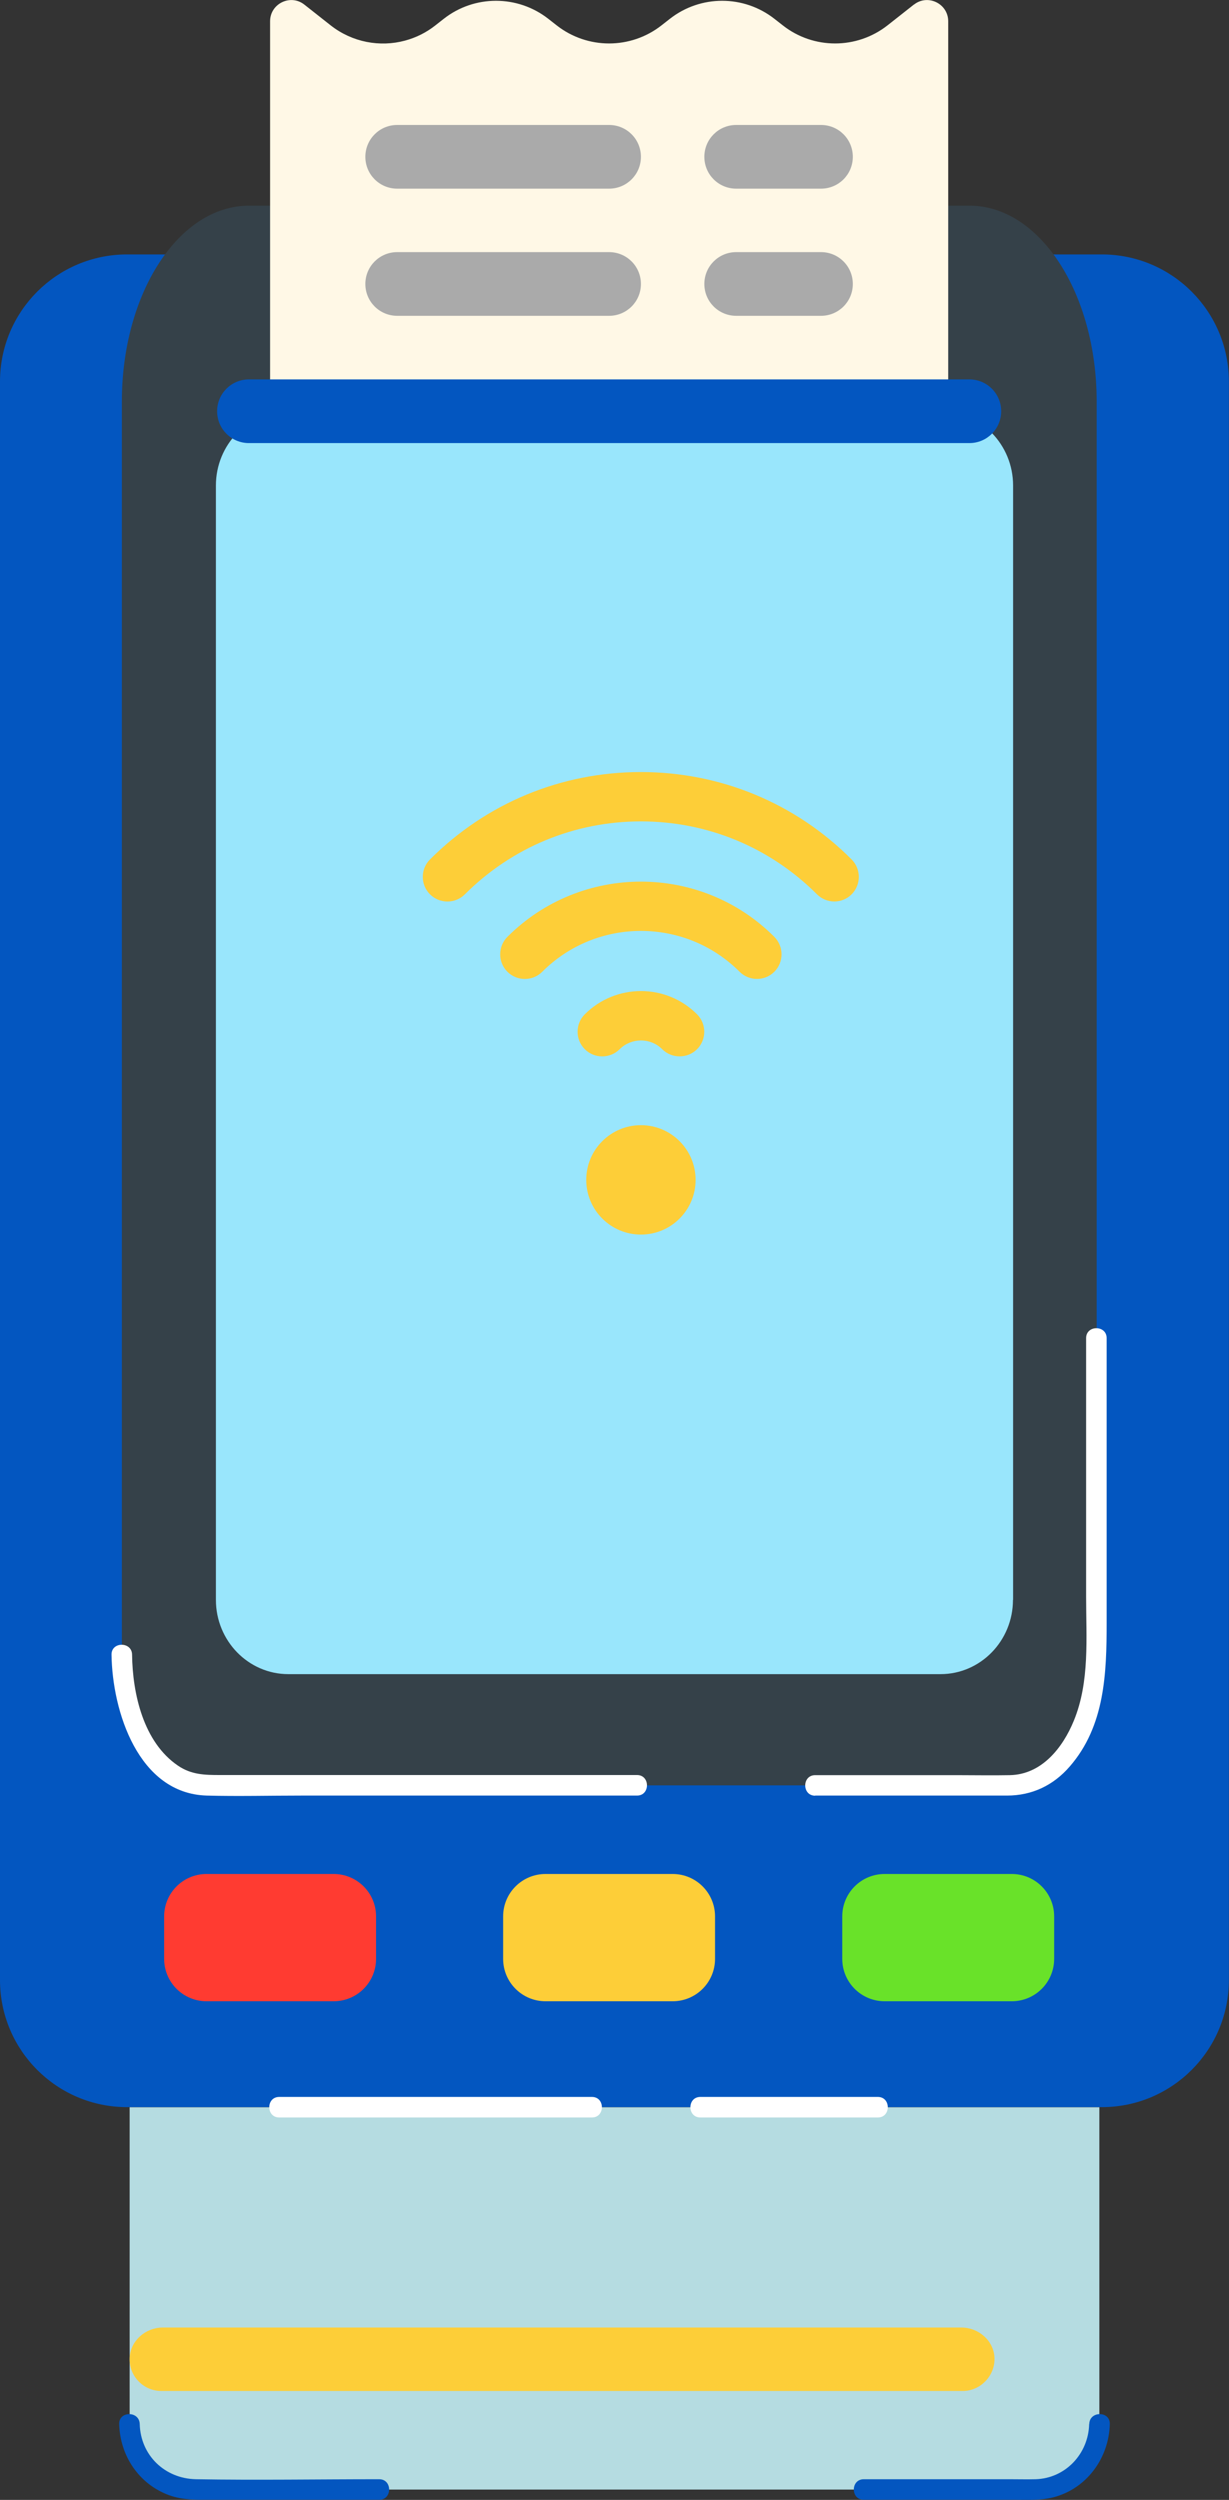 <svg xmlns="http://www.w3.org/2000/svg" id="Layer_1" data-name="Layer 1" viewBox="0 0 101.15 205.65"><rect x="0" y="0" width="101.15" height="205.65" fill="#333333" stroke="none"/><defs><style>      .cls-1 {        fill: #354149;      }      .cls-1, .cls-2, .cls-3, .cls-4, .cls-5, .cls-6, .cls-7, .cls-8, .cls-9, .cls-10 {        stroke-width: 0px;      }      .cls-2 {        fill: #ff3b31;      }      .cls-3 {        fill: #fff;      }      .cls-4 {        fill: #0356c0;      }      .cls-5 {        fill: #fdce38;      }      .cls-6 {        fill: #b5dce1;      }      .cls-7 {        fill: #69e229;      }      .cls-8 {        fill: #fff8e6;      }      .cls-9 {        fill: #99e6fc;      }      .cls-10 {        fill: #aaa;      }    </style></defs><g><g><path class="cls-4" d="m90.68,20.93H10.46c-5.78,0-10.46,4.68-10.46,10.46v131.49c0,5.78,4.68,10.46,10.46,10.46h80.22c5.78,0,10.46-4.68,10.46-10.46V31.39c0-5.78-4.68-10.46-10.46-10.46Z"></path><path class="cls-1" d="m79.78,16.92h-46.44s0,0,0,0c0,0,0,0,0,0h-12.85c-5.78,0-10.46,7.21-10.46,16.11v103.1c0,5.93,3.12,10.74,6.98,10.74h35.43s0,0,0,0h30.84c3.85,0,6.98-4.81,6.98-10.74V33.03h0c0-8.9-4.68-16.11-10.46-16.11Z"></path><path class="cls-3" d="m67.09,147.71h10.65c1.71,0,3.43,0,5.14,0,2.05,0,3.81-.83,5.16-2.39,2.9-3.33,3.04-7.67,3.04-11.84v-23.4c0-1.09-1.69-1.09-1.69,0v21.26c0,3.4.31,7-1.01,10.21-.92,2.25-2.66,4.43-5.27,4.48-1.45.03-2.9,0-4.34,0h-11.68c-1.09,0-1.09,1.69,0,1.69h0Z"></path><path class="cls-3" d="m9.18,136.12c.06,4.64,2.2,11.43,7.84,11.59,2.58.07,5.18,0,7.76,0h27.65c1.09,0,1.09-1.69,0-1.69H18.11c-1.25,0-2.36-.02-3.46-.77-2.85-1.93-3.74-5.92-3.78-9.13-.01-1.09-1.71-1.09-1.69,0h0Z"></path><path class="cls-3" d="m64.95,16.07h-31.61c-.37,0-.72.26-.82.62h0c.55.08,1.11.15,1.66.23h0c-.02-1.09-1.71-1.09-1.69,0h0c.02.94,1.42,1.17,1.66.23h0c-.27.21-.54.41-.82.62h31.61c1.09,0,1.09-1.69,0-1.69h0Z"></path><g><path class="cls-7" d="m83.27,164.63h-10.46c-1.93,0-3.49-1.56-3.49-3.49v-3.49c0-1.93,1.56-3.49,3.49-3.49h10.46c1.93,0,3.49,1.56,3.49,3.49v3.49c0,1.93-1.56,3.49-3.49,3.49Z"></path><path class="cls-5" d="m55.36,164.63h-10.46c-1.93,0-3.49-1.56-3.49-3.49v-3.49c0-1.93,1.56-3.49,3.49-3.49h10.46c1.93,0,3.49,1.56,3.49,3.49v3.49c0,1.93-1.56,3.49-3.49,3.49Z"></path><path class="cls-2" d="m27.46,164.63h-10.46c-1.93,0-3.49-1.56-3.49-3.49v-3.49c0-1.93,1.56-3.49,3.49-3.49h10.46c1.93,0,3.49,1.56,3.49,3.49v3.49c0,1.93-1.56,3.49-3.49,3.49Z"></path></g><path class="cls-8" d="m75.21.38l-2.17,1.71c-2.53,1.98-6.09,1.98-8.61,0l-.69-.54c-2.53-1.98-6.08-1.98-8.61,0l-.69.54c-2.53,1.98-6.09,1.98-8.62,0l-.69-.54c-2.53-1.98-6.09-1.98-8.61,0l-.69.54c-.76.6-1.6,1.01-2.49,1.25,0,0,0,0,0,0-2.07.56-4.35.14-6.12-1.25l-2.17-1.71c-1.14-.9-2.82-.08-2.82,1.37v32.08h9.3s0,0,0,0h46.51V1.75c0-1.45-1.68-2.27-2.82-1.37Z"></path><g><path class="cls-10" d="m67.57,15.52h-6.98c-1.45,0-2.62-1.17-2.62-2.62s1.17-2.62,2.62-2.62h6.98c1.45,0,2.62,1.17,2.62,2.62s-1.17,2.62-2.62,2.62Z"></path><path class="cls-10" d="m50.13,15.52h-17.44c-1.45,0-2.62-1.17-2.62-2.62s1.17-2.62,2.62-2.62h17.44c1.45,0,2.62,1.17,2.62,2.62s-1.17,2.62-2.62,2.62Z"></path><path class="cls-10" d="m67.57,25.98h-6.98c-1.45,0-2.62-1.17-2.62-2.62s1.17-2.62,2.62-2.62h6.98c1.45,0,2.62,1.17,2.62,2.62s-1.17,2.62-2.62,2.62Z"></path><path class="cls-10" d="m50.13,25.98h-17.44c-1.45,0-2.62-1.17-2.62-2.62s1.17-2.62,2.62-2.62h17.44c1.45,0,2.62,1.17,2.62,2.62s-1.17,2.62-2.62,2.62Z"></path></g><path class="cls-9" d="m83.38,131.61V62.01s0,0,0,0c0,0,0,0,0,0v-22.07c0-3.37-2.67-6.11-5.96-6.11H23.73c-3.29,0-5.96,2.74-5.96,6.11v41.3s0,0,0,0c0,0,0,0,0,0v50.37c0,3.37,2.67,6.11,5.96,6.11h53.68c3.29,0,5.96-2.74,5.96-6.11Z"></path><path class="cls-4" d="m79.78,36.45H20.49c-1.45,0-2.62-1.17-2.62-2.62s1.17-2.62,2.62-2.62h59.29c1.45,0,2.62,1.17,2.62,2.62s-1.17,2.62-2.62,2.62Z"></path></g><g><path class="cls-6" d="m10.66,173.35h79.82v26.07c0,2.97-2.41,5.38-5.38,5.38H16.05c-2.97,0-5.38-2.41-5.38-5.38v-26.07Z"></path><path class="cls-5" d="m10.67,194.01c.04-1.44,1.3-2.54,2.73-2.54h65.72c1.44,0,2.7,1.11,2.73,2.54s-1.15,2.68-2.61,2.68H13.28c-1.47,0-2.65-1.21-2.61-2.68Z"></path><path class="cls-4" d="m31.22,203.95c-5.03,0-10.06.09-15.09,0-2.56-.05-4.56-1.96-4.63-4.54-.03-1.09-1.72-1.09-1.69,0,.07,2.61,1.62,4.94,4.1,5.85,1.14.42,2.31.38,3.49.38h13.81c1.09,0,1.09-1.69,0-1.69h0Z"></path><path class="cls-4" d="m89.64,199.42c-.06,2.43-1.94,4.45-4.4,4.53-.71.02-1.43,0-2.15,0h-12c-1.09,0-1.09,1.69,0,1.69h12.47c1.03,0,2.07.06,3.08-.19,2.78-.69,4.63-3.23,4.7-6.04.03-1.09-1.67-1.09-1.69,0h0Z"></path></g></g><path class="cls-3" d="m22.98,174.19h25.74c1.09,0,1.09-1.69,0-1.69h-25.74c-1.09,0-1.09,1.69,0,1.69h0Z"></path><path class="cls-3" d="m57.64,174.19h14.61c1.09,0,1.09-1.69,0-1.69h-14.61c-1.09,0-1.09,1.69,0,1.69h0Z"></path><g><circle class="cls-5" cx="52.75" cy="97.06" r="4.5"></circle><path class="cls-5" d="m68.67,74.16c-.52,0-1.04-.2-1.43-.59-3.87-3.87-9.02-6-14.49-6s-10.61,2.13-14.49,6c-.79.79-2.08.79-2.87,0s-.79-2.08,0-2.87c4.64-4.64,10.8-7.19,17.35-7.19s12.72,2.55,17.35,7.19c.79.79.79,2.08,0,2.87-.4.4-.92.59-1.43.59h0Z"></path><path class="cls-5" d="m62.3,80.53c-.52,0-1.04-.2-1.43-.59-4.48-4.48-11.76-4.48-16.24,0-.79.79-2.08.79-2.87,0-.79-.79-.79-2.08,0-2.87,6.06-6.06,15.92-6.06,21.97,0,.79.79.79,2.08,0,2.87-.4.4-.92.59-1.43.59Z"></path><path class="cls-5" d="m55.93,86.9c-.52,0-1.04-.2-1.43-.59-.96-.96-2.53-.96-3.5,0-.79.79-2.08.79-2.87,0-.79-.79-.79-2.08,0-2.87,2.55-2.55,6.69-2.55,9.24,0,.79.79.79,2.08,0,2.87-.4.4-.92.59-1.43.59Z"></path></g></svg>